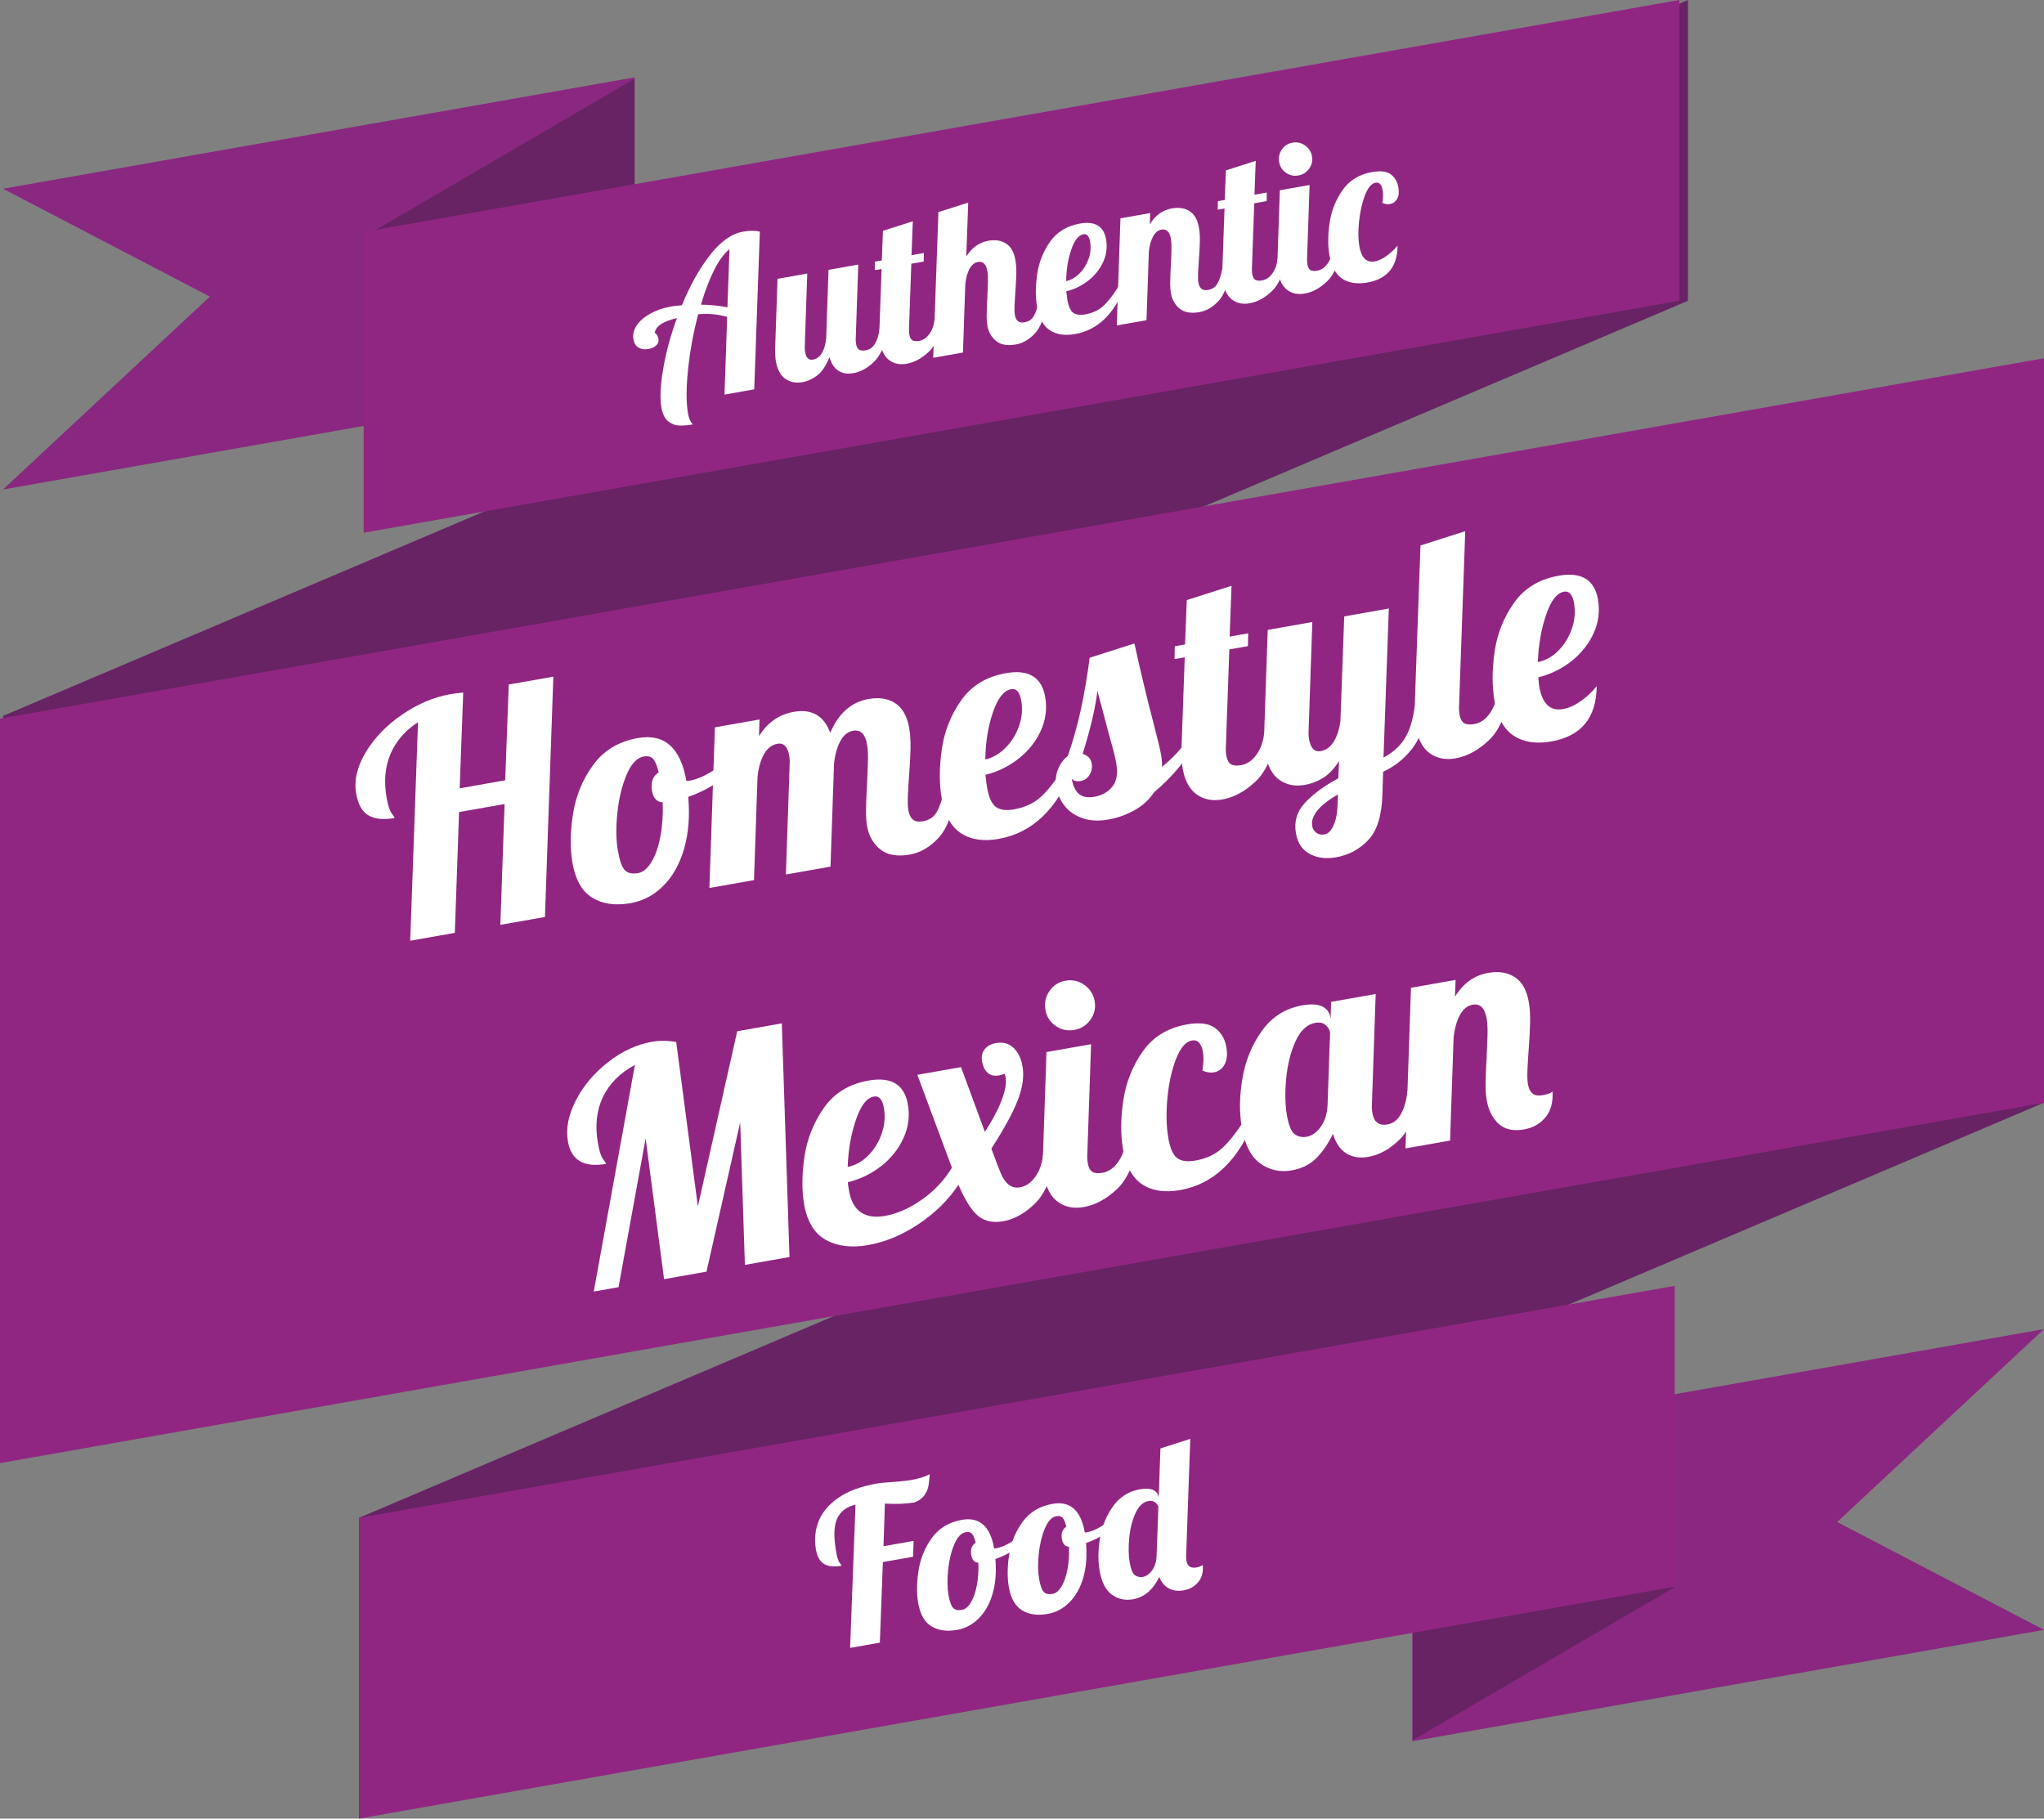 <?xml version="1.0" encoding="utf-8"?>
<!-- Generator: Adobe Illustrator 16.0.0, SVG Export Plug-In . SVG Version: 6.00 Build 0)  -->
<!DOCTYPE svg PUBLIC "-//W3C//DTD SVG 1.1//EN" "http://www.w3.org/Graphics/SVG/1.1/DTD/svg11.dtd">
<svg version="1.1" id="Layer_1" xmlns="http://www.w3.org/2000/svg" xmlns:xlink="http://www.w3.org/1999/xlink" x="0px" y="0px"
	 width="467.974px" height="416.408px" viewBox="72.108 188.395 467.974 416.408"
	 enable-background="new 72.108 188.395 467.974 416.408" xml:space="preserve">
<rect x="72.108" y="188.395" width="467.974" height="416.408" fill="#808080" stroke="none"/>
<g>
	<polygon fill="#672364" points="72.795,352.325 458.569,188.395 458.569,257.264 72.795,421.195 	"/>
	<polygon fill="#8A2780" points="72.795,300.479 120.158,256.306 72.795,231.611 217.398,206.113 217.398,274.982 	"/>
	<polygon fill="#672364" points="157.342,241.509 217.398,206.43 217.398,274.665 	"/>
	<polygon fill="#912682" points="456.59,257.264 155.362,310.379 155.362,241.509 456.59,188.395 	"/>
	<polygon fill="#672364" points="540.082,440.873 154.305,604.803 154.305,535.933 540.082,372.001 	"/>
	<polygon fill="#8A2780" points="540.082,492.718 492.716,536.889 540.082,561.586 395.472,587.085 395.472,518.215 	"/>
	<polygon fill="#672364" points="455.598,551.76 395.542,586.84 395.542,518.604 	"/>
	<polygon fill="#912682" points="154.305,535.933 455.528,482.818 455.528,551.688 154.305,604.803 	"/>
	<polygon fill="#912682" points="540.095,270.419 72.108,352.938 72.108,523.408 540.095,440.889 	"/>
</g>
<g>
	<path fill="#FFFFFF" d="M227.631,285.832c-0.917-0.033-1.762-0.355-2.535-0.966c-0.774-0.611-1.294-1.673-1.561-3.186
		c-0.372-2.11-0.234-5.06,0.414-8.846c0.648-3.786,1.696-7.659,3.142-11.618c-1.56,0.373-2.762,0.829-3.609,1.368
		c-0.847,0.54-1.343,1.229-1.487,2.066c0.126-0.022,0.288,0.112,0.485,0.401c0.197,0.29,0.326,0.608,0.388,0.955
		c0.1,0.567-0.074,1.061-0.519,1.481c-0.446,0.419-1.048,0.696-1.804,0.83c-0.883,0.155-1.634,0.044-2.253-0.334
		c-0.619-0.378-1.006-1.008-1.161-1.891c-0.188-1.071,0.056-2.122,0.735-3.152c0.68-1.029,1.714-1.935,3.104-2.716
		c1.39-0.782,2.982-1.33,4.779-1.646c0.661-0.117,1.488-0.214,2.482-0.292c1.861-4.552,4.006-8.383,6.43-11.492
		c2.426-3.108,4.945-4.893,7.562-5.354c1.513-0.267,2.797-0.265,3.852,0.003l-1.287,36.1l-6.807,1.2l0.614-17.801
		c-1.261-0.33-2.402-0.535-3.423-0.616c-1.021-0.08-2.093-0.07-3.212,0.03c-1.112,4.193-1.887,8.417-2.323,12.668
		c-0.437,4.253-0.44,7.591-0.013,10.019c0.211,1.197,0.587,2.041,1.129,2.53C229.586,285.779,228.545,285.865,227.631,285.832z
		 M239.128,245.446c-1.228,0.964-2.399,2.56-3.519,4.788c-1.118,2.228-2.123,4.866-3.015,7.916c2.347,0.042,4.365,0.253,6.059,0.637
		L239.128,245.446z"/>
	<path fill="#FFFFFF" d="M251.891,275.12c-1.097-0.781-1.811-2.117-2.145-4.008c-0.139-0.787-0.193-1.833-0.163-3.139l0.538-15.741
		l6.807-1.2l-0.568,16.673c-0.012,0.489,0.019,0.939,0.091,1.349c0.229,1.292,0.814,1.854,1.76,1.688
		c0.882-0.156,1.573-0.659,2.073-1.511c0.5-0.851,0.825-1.956,0.976-3.315l0.538-15.741l6.808-1.2l-0.569,16.672
		c-0.044,0.495-0.018,1.01,0.077,1.546c0.111,0.631,0.34,1.054,0.687,1.268c0.347,0.215,0.866,0.261,1.56,0.139
		c0.883-0.155,1.58-0.668,2.093-1.538s0.847-1.969,1.003-3.296l1.985-0.35c-0.565,3.608-1.601,6.172-3.104,7.688
		c-1.503,1.517-3.122,2.427-4.855,2.733c-1.354,0.239-2.5,0.051-3.438-0.563c-0.937-0.615-1.615-1.648-2.033-3.102
		c-0.767,1.922-1.685,3.303-2.755,4.142c-1.07,0.838-2.221,1.366-3.45,1.583C254.292,276.16,252.986,275.902,251.891,275.12z"/>
	<path fill="#FFFFFF" d="M275.763,270.911c-1.097-0.781-1.812-2.117-2.146-4.009c-0.139-0.787-0.193-1.833-0.163-3.139l0.494-13.784
		l-1.561,0.275l0.045-1.957l1.561-0.275l0.268-6.773l6.829-2.179l-0.29,7.752l2.836-0.5l-0.045,1.957l-2.836,0.5l-0.524,14.715
		c-0.044,0.495-0.018,1.01,0.077,1.546c0.111,0.631,0.34,1.054,0.687,1.268c0.347,0.215,0.867,0.261,1.561,0.139
		c0.913-0.161,1.696-0.696,2.349-1.607c0.651-0.911,1.041-2.012,1.172-3.302l1.985-0.35c-0.565,3.608-1.656,6.182-3.27,7.717
		c-1.614,1.536-3.319,2.462-5.115,2.779C278.163,271.95,276.858,271.693,275.763,270.911z"/>
	<path fill="#FFFFFF" d="M300.181,266.483c-1.079-0.865-1.752-2.055-2.019-3.568c-0.116-0.662-0.171-1.423-0.16-2.287
		c0.011-0.862,0.033-1.704,0.067-2.522c0.034-0.817,0.063-1.343,0.088-1.574c0.058-1.147,0.102-2.277,0.134-3.387
		c0.031-1.11-0.011-1.997-0.127-2.659c-0.283-1.607-0.992-2.311-2.127-2.111c-0.82,0.145-1.474,0.675-1.962,1.589
		c-0.489,0.915-0.809,2.052-0.959,3.41l-0.538,15.741l-6.808,1.2l1.187-33.354l6.83-2.179l-0.452,12.363
		c1.264-2.043,2.952-3.25,5.063-3.623c1.607-0.284,2.961-0.067,4.062,0.648c1.102,0.717,1.811,1.972,2.127,3.768
		c0.161,0.915,0.23,1.95,0.207,3.107c-0.023,1.158-0.099,2.577-0.225,4.256c-0.08,1.021-0.141,2.016-0.181,2.98
		c-0.041,0.966-0.015,1.717,0.08,2.252c0.111,0.63,0.339,1.094,0.684,1.39c0.345,0.297,0.864,0.384,1.558,0.262
		c0.945-0.167,1.642-0.638,2.09-1.416c0.447-0.778,0.83-1.926,1.147-3.443l1.985-0.35c-0.555,3.672-1.493,6.233-2.812,7.685
		c-1.32,1.451-2.8,2.322-4.438,2.611C302.759,267.613,301.259,267.35,300.181,266.483z"/>
	<path fill="#FFFFFF" d="M312.491,264.021c-1.506-0.985-2.486-2.771-2.942-5.354c-0.384-2.174-0.38-4.644,0.009-7.41
		c0.391-2.766,1.378-5.271,2.964-7.517c1.587-2.245,3.86-3.63,6.823-4.152c3.466-0.611,5.467,0.596,6,3.621
		c0.312,1.766,0.093,3.477-0.654,5.136c-0.748,1.659-1.877,3.084-3.389,4.277c-1.512,1.192-3.202,2.019-5.07,2.478
		c0.104,0.957,0.183,1.592,0.238,1.908c0.272,1.544,0.725,2.545,1.358,3.001c0.633,0.457,1.548,0.58,2.745,0.369
		c1.702-0.3,3.09-0.95,4.165-1.953c1.073-1.001,2.194-2.434,3.36-4.297l1.607-0.283c-2.47,6.447-6.289,10.126-11.458,11.038
		C315.916,265.293,313.997,265.006,312.491,264.021z M319.325,250.947c0.922-0.942,1.604-2.054,2.044-3.333
		c0.44-1.279,0.547-2.566,0.319-3.858c-0.229-1.292-0.736-1.868-1.523-1.729c-1.135,0.2-2.07,1.389-2.809,3.566
		c-0.736,2.177-1.119,4.568-1.147,7.172C317.363,252.495,318.402,251.89,319.325,250.947z"/>
	<path fill="#FFFFFF" d="M342.204,259.074c-1.079-0.865-1.752-2.055-2.02-3.568c-0.116-0.662-0.17-1.424-0.159-2.287
		c0.011-0.862,0.033-1.703,0.067-2.522c0.034-0.818,0.063-1.343,0.088-1.575c0.058-1.147,0.102-2.276,0.134-3.387
		c0.031-1.11-0.011-1.997-0.127-2.659c-0.284-1.607-0.993-2.311-2.127-2.111c-0.82,0.145-1.474,0.675-1.962,1.589
		c-0.489,0.915-0.809,2.052-0.959,3.41l-0.539,15.741l-6.807,1.2l0.844-24.519l6.807-1.2l-0.087,2.55
		c1.264-2.043,2.952-3.25,5.064-3.623c1.607-0.283,2.961-0.067,4.062,0.648c1.102,0.716,1.811,1.972,2.127,3.768
		c0.161,0.915,0.229,1.95,0.207,3.108c-0.023,1.158-0.099,2.577-0.225,4.255c-0.08,1.021-0.141,2.016-0.181,2.981
		c-0.042,0.966-0.015,1.717,0.08,2.252c0.11,0.63,0.339,1.094,0.684,1.39c0.345,0.297,0.864,0.383,1.558,0.261
		c0.945-0.167,1.642-0.638,2.09-1.416c0.447-0.777,0.83-1.925,1.146-3.443l1.986-0.35c-0.556,3.672-1.493,6.234-2.813,7.685
		c-1.319,1.451-2.799,2.321-4.438,2.61C344.782,260.203,343.282,259.94,342.204,259.074z"/>
	<path fill="#FFFFFF" d="M354.278,257.066c-1.097-0.781-1.812-2.117-2.146-4.008c-0.139-0.787-0.193-1.833-0.163-3.139l0.494-13.784
		l-1.561,0.275l0.045-1.957l1.561-0.275l0.268-6.773l6.829-2.179l-0.29,7.752l2.836-0.5l-0.045,1.958l-2.836,0.5l-0.524,14.715
		c-0.044,0.495-0.018,1.01,0.077,1.546c0.111,0.631,0.34,1.054,0.687,1.268c0.347,0.215,0.867,0.261,1.561,0.139
		c0.913-0.161,1.696-0.696,2.348-1.608c0.651-0.911,1.043-2.012,1.173-3.302l1.985-0.35c-0.566,3.608-1.655,6.181-3.27,7.716
		c-1.614,1.536-3.319,2.462-5.116,2.779C356.679,258.106,355.374,257.849,354.278,257.066z"/>
	<path fill="#FFFFFF" d="M366.899,254.841c-1.097-0.781-1.811-2.117-2.145-4.008c-0.139-0.787-0.193-1.833-0.164-3.139l0.539-15.741
		l6.807-1.201l-0.569,16.673c-0.042,0.495-0.017,1.01,0.078,1.546c0.111,0.631,0.34,1.054,0.687,1.268
		c0.347,0.216,0.866,0.261,1.56,0.139c0.914-0.161,1.697-0.696,2.349-1.608c0.651-0.911,1.042-2.012,1.173-3.302l1.985-0.35
		c-0.566,3.608-1.656,6.181-3.27,7.716c-1.614,1.537-3.319,2.462-5.115,2.779C369.3,255.88,367.995,255.623,366.899,254.841z
		 M366.521,227.954c-0.853-0.597-1.371-1.416-1.555-2.455c-0.183-1.04,0.023-1.994,0.617-2.863c0.594-0.867,1.411-1.394,2.451-1.577
		c1.04-0.184,1.995,0.031,2.866,0.64c0.871,0.611,1.399,1.436,1.583,2.476c0.184,1.04-0.032,1.988-0.645,2.843
		c-0.613,0.856-1.439,1.375-2.479,1.559C368.319,228.758,367.373,228.552,366.521,227.954z"/>
	<path fill="#FFFFFF" d="M379.427,252.218c-1.506-0.985-2.486-2.77-2.942-5.354c-0.384-2.174-0.372-4.646,0.033-7.415
		c0.405-2.768,1.393-5.273,2.963-7.517c1.57-2.242,3.821-3.623,6.752-4.139c1.922-0.339,3.35-0.168,4.282,0.512
		c0.933,0.681,1.513,1.667,1.74,2.959c0.2,1.134,0.106,2.028-0.282,2.682c-0.39,0.654-0.93,1.041-1.623,1.163
		c-0.599,0.105-1.185,0.014-1.755-0.275c0.201-1.075,0.226-2.039,0.076-2.89c-0.229-1.292-0.768-1.863-1.618-1.713
		c-0.945,0.167-1.753,1.113-2.424,2.84c-0.67,1.727-1.122,3.725-1.356,5.99c-0.233,2.268-0.212,4.189,0.065,5.765
		c0.462,2.616,1.638,3.757,3.529,3.424c0.85-0.15,1.757-0.578,2.722-1.284c0.964-0.707,1.794-1.478,2.492-2.316
		c-0.029,4.814-2.344,7.627-6.944,8.438C382.835,253.494,380.933,253.204,379.427,252.218z"/>
</g>
<g>
	<path fill="#FFFFFF" d="M167.81,353.763c-2.935,1.882-5.03,4.299-6.289,7.25c-1.259,2.952-1.559,6.295-0.9,10.029
		c0.309,1.749,0.688,2.938,1.141,3.563c0.451,0.628,0.686,0.988,0.702,1.083c-2.553,0.45-4.549,0.254-5.988-0.589
		c-1.441-0.843-2.378-2.493-2.812-4.951c-0.533-3.025,0.189-6.187,2.167-9.484c1.977-3.297,4.747-6.174,8.311-8.63
		c3.563-2.457,7.283-4.026,11.16-4.709c0.661-0.117,1.615-0.235,2.861-0.358l-0.812,21.93l10.423-1.838l0.812-21.93l10.21-1.8
		l-1.922,55.026l-10.211,1.801l0.972-27.662l-10.423,1.838l-0.972,27.662l-10.211,1.8L167.81,353.763z"/>
	<path fill="#FFFFFF" d="M207.723,393.954c-2.35-1.437-3.866-4.094-4.55-7.971c-0.566-3.214-0.533-6.899,0.098-11.057
		c0.631-4.157,2.16-7.923,4.587-11.3c2.427-3.376,5.861-5.457,10.306-6.241c6.05-1.066,9.742,2.183,11.076,9.745l0.013,0.071
		c0.15,0.022,0.414,0,0.793-0.067c1.56-0.275,3.282-1.005,5.17-2.191c1.886-1.185,3.552-2.515,4.999-3.989l0.976,1.802
		c-1.113,1.708-2.679,3.263-4.697,4.667c-2.019,1.404-4.291,2.548-6.815,3.432c0.38,4.369,0.074,8.297-0.919,11.786
		c-0.993,3.491-2.565,6.326-4.715,8.508c-2.149,2.183-4.667,3.528-7.55,4.036C212.995,395.803,210.071,395.394,207.723,393.954z
		 M221.264,385.754c0.906-1.5,1.586-3.447,2.041-5.843c0.455-2.395,0.629-4.997,0.524-7.805c-1.326-0.059-2.14-0.939-2.439-2.641
		c-0.342-1.938,0.165-3.343,1.522-4.216c-0.37-1.543-0.795-2.577-1.277-3.102c-0.483-0.524-1.197-0.703-2.143-0.536
		c-1.56,0.275-2.873,1.676-3.938,4.204c-1.065,2.527-1.769,5.455-2.107,8.78c-0.34,3.325-0.297,6.193,0.129,8.604
		c0.399,2.269,0.928,3.748,1.586,4.436c0.657,0.688,1.67,0.912,3.043,0.67C219.339,388.104,220.358,387.255,221.264,385.754z"/>
	<path fill="#FFFFFF" d="M273.652,382.877c-1.618-1.298-2.627-3.083-3.027-5.352c-0.175-0.993-0.255-2.135-0.239-3.431
		c0.015-1.293,0.049-2.555,0.101-3.783c0.051-1.227,0.095-2.015,0.132-2.363c0.086-1.72,0.153-3.414,0.201-5.08
		c0.046-1.665-0.017-2.995-0.191-3.987c-0.425-2.411-1.489-3.466-3.19-3.167c-1.23,0.217-2.21,1.011-2.942,2.384
		c-0.734,1.372-1.212,3.077-1.438,5.115l-0.808,23.611l-10.211,1.8l0.863-25.375c0.042-0.592,0.009-1.196-0.101-1.811
		c-0.366-2.079-1.259-2.995-2.677-2.745c-1.324,0.233-2.364,1.039-3.12,2.415c-0.757,1.376-1.243,3.108-1.461,5.193l-0.809,23.611
		l-10.21,1.8l1.265-36.778l10.211-1.8l-0.13,3.825c1.936-3.12,4.581-4.975,7.938-5.567c4.159-0.733,6.953,0.871,8.379,4.811
		c1.891-4.476,4.822-7.065,8.793-7.765c2.411-0.425,4.442-0.1,6.094,0.973c1.651,1.074,2.715,2.957,3.189,5.652
		c0.242,1.371,0.345,2.925,0.311,4.661c-0.036,1.736-0.148,3.864-0.337,6.384c-0.12,1.532-0.211,3.022-0.271,4.471
		c-0.062,1.449-0.021,2.575,0.12,3.378c0.167,0.946,0.509,1.641,1.025,2.085c0.518,0.446,1.296,0.576,2.337,0.393
		c1.418-0.25,2.462-0.958,3.134-2.125c0.672-1.166,1.245-2.888,1.722-5.166l2.978-0.525c-0.832,5.509-2.238,9.351-4.218,11.528
		c-1.981,2.178-4.2,3.482-6.658,3.916C277.521,384.572,275.271,384.177,273.652,382.877z"/>
	<path fill="#FFFFFF" d="M292.119,379.183c-2.26-1.478-3.729-4.155-4.413-8.032c-0.575-3.262-0.57-6.966,0.014-11.115
		c0.585-4.148,2.065-7.906,4.446-11.275c2.378-3.368,5.79-5.444,10.233-6.228c5.199-0.917,8.2,0.894,9,5.432
		c0.467,2.648,0.14,5.215-0.981,7.704c-1.122,2.489-2.815,4.627-5.083,6.416c-2.269,1.789-4.803,3.029-7.606,3.718
		c0.155,1.435,0.275,2.389,0.359,2.86c0.408,2.317,1.087,3.818,2.036,4.503c0.949,0.686,2.321,0.87,4.118,0.553
		c2.554-0.45,4.636-1.426,6.247-2.929c1.611-1.502,3.291-3.651,5.041-6.445l2.411-0.425c-3.705,9.671-9.435,15.19-17.187,16.557
		C297.256,381.092,294.378,380.661,292.119,379.183z M302.37,359.572c1.383-1.413,2.405-3.08,3.065-5
		c0.661-1.919,0.82-3.848,0.479-5.787c-0.342-1.938-1.104-2.803-2.285-2.595c-1.701,0.3-3.104,2.083-4.211,5.348
		c-1.105,3.266-1.68,6.853-1.722,10.759C299.428,361.895,300.985,360.986,302.37,359.572z"/>
	<path fill="#FFFFFF" d="M319.951,375.737c-1.714-0.599-3.072-1.529-4.074-2.791c-1.002-1.261-1.638-2.647-1.904-4.161
		c-0.275-1.56-0.147-2.982,0.381-4.271c0.529-1.287,1.267-2.282,2.215-2.986c1.261-3.634,2.277-7.262,3.053-10.884
		c0.774-3.621,1.43-7.501,1.968-11.643l10.245-3.269c1.302,6.009,2.859,12.486,4.668,19.428c0.735,2.795,1.217,4.831,1.442,6.106
		c0.191,1.088,0.255,2.002,0.191,2.744c1.995-1.668,3.489-3.148,4.479-4.445l2.979-0.525c-2.408,4.033-5.505,7.624-9.286,10.776
		c-1.113,1.708-2.613,3.082-4.501,4.121c-1.889,1.039-3.849,1.739-5.881,2.097C323.656,376.437,321.666,376.338,319.951,375.737z
		 M326.79,368.5c0.998-1.247,1.294-3.03,0.885-5.347c-0.25-1.418-0.741-3.378-1.476-5.881c-1.423-5.306-2.368-8.867-2.834-10.686
		c-0.477,3.935-1.604,8.739-3.381,14.414c1.188,0.375,1.877,1.106,2.068,2.193c0.159,0.899,0.005,1.754-0.461,2.567
		c-0.467,0.813-1.148,1.299-2.046,1.458c-0.992,0.175-1.686-0.019-2.077-0.584c0.301,1.702,0.863,2.895,1.69,3.577
		c0.827,0.684,1.997,0.891,3.51,0.624C324.418,370.527,325.792,369.749,326.79,368.5z"/>
	<path fill="#FFFFFF" d="M346.077,370.29c-1.645-1.172-2.717-3.177-3.218-6.013c-0.208-1.181-0.289-2.751-0.245-4.709l0.742-20.674
		l-2.34,0.413l0.066-2.937l2.341-0.413l0.4-10.16l10.244-3.269l-0.436,11.628l4.255-0.75l-0.067,2.937l-4.254,0.75l-0.787,22.072
		c-0.064,0.743-0.025,1.516,0.116,2.319c0.167,0.946,0.51,1.58,1.029,1.902c0.521,0.323,1.3,0.393,2.341,0.209
		c1.37-0.242,2.545-1.045,3.522-2.413c0.977-1.366,1.563-3.018,1.758-4.953l2.979-0.525c-0.849,5.414-2.483,9.273-4.903,11.576
		c-2.422,2.304-4.979,3.693-7.674,4.168C349.679,371.849,347.721,371.462,346.077,370.29z"/>
	<path fill="#FFFFFF" d="M371.986,383.926c-1.722-0.916-2.777-2.484-3.169-4.706c-0.476-2.694,0.229-5.049,2.118-7.063
		c1.886-2.014,4.411-3.861,7.576-5.54l0.176-3.979c-1.104,1.755-2.315,3.041-3.634,3.858c-1.317,0.817-2.71,1.355-4.175,1.614
		c-2.269,0.4-4.227,0.014-5.87-1.159c-1.645-1.172-2.717-3.176-3.218-6.012c-0.208-1.182-0.289-2.752-0.245-4.71l0.81-23.611
		l10.209-1.8l-0.854,25.009c-0.043,0.592-0.009,1.196,0.1,1.81c0.367,2.081,1.26,2.995,2.678,2.745
		c1.229-0.216,2.221-0.94,2.979-2.171c0.758-1.23,1.267-2.77,1.525-4.619l0.875-24.062l10.211-1.8l-1.219,34.139
		c2.136-1.156,3.755-2.611,4.859-4.367c1.104-1.754,1.866-4.204,2.287-7.349l2.978-0.525c-0.534,4.433-1.717,7.822-3.544,10.166
		c-1.829,2.346-4.052,4.114-6.667,5.307l-0.164,5.292c-0.139,4.751-1.213,8.194-3.225,10.329c-2.012,2.133-4.482,3.459-7.413,3.976
		C375.702,385.099,373.707,384.84,371.986,383.926z M377.418,377.412c0.563-1.221,0.881-2.885,0.947-4.992l0.062-2.131
		c-4.333,2.519-6.295,4.936-5.886,7.252c0.108,0.614,0.417,1.121,0.926,1.519c0.509,0.396,1.141,0.53,1.897,0.396
		C376.169,379.313,376.853,378.632,377.418,377.412z"/>
	<path fill="#FFFFFF" d="M399.468,360.875c-1.644-1.172-2.716-3.177-3.216-6.013c-0.209-1.181-0.29-2.751-0.246-4.709l1.323-36.861
		l10.244-3.269l-1.402,39.728c-0.064,0.742-0.025,1.515,0.116,2.319c0.167,0.946,0.51,1.58,1.029,1.902
		c0.521,0.323,1.3,0.393,2.34,0.209c1.371-0.242,2.546-1.045,3.522-2.412c0.978-1.367,1.563-3.018,1.759-4.953l2.979-0.525
		c-0.849,5.414-2.484,9.273-4.904,11.576c-2.421,2.303-4.979,3.692-7.673,4.168C403.07,362.434,401.111,362.048,399.468,360.875z"/>
	<path fill="#FFFFFF" d="M418.684,356.866c-2.258-1.478-3.729-4.156-4.413-8.032c-0.575-3.262-0.571-6.966,0.013-11.115
		c0.586-4.148,2.066-7.906,4.447-11.275c2.378-3.368,5.79-5.444,10.232-6.228c5.2-0.917,8.2,0.894,9,5.432
		c0.467,2.648,0.141,5.215-0.98,7.704c-1.121,2.488-2.815,4.627-5.083,6.416c-2.269,1.789-4.804,3.029-7.606,3.717
		c0.089,1.057,0.167,1.774,0.234,2.152c0.691,3.924,2.501,5.627,5.434,5.11c1.322-0.233,2.678-0.838,4.066-1.813
		c1.387-0.976,2.6-2.115,3.638-3.42c-0.043,7.222-3.516,11.441-10.416,12.658C423.797,358.779,420.943,358.344,418.684,356.866z
		 M428.947,337.327c1.383-1.414,2.402-3.092,3.06-5.036c0.656-1.943,0.813-3.884,0.472-5.822c-0.342-1.938-1.104-2.803-2.285-2.595
		c-1.655,0.292-3.032,2.082-4.134,5.371c-1.103,3.29-1.726,6.873-1.87,10.748C425.977,339.63,427.562,338.741,428.947,337.327z"/>
	<path fill="#FFFFFF" d="M217.469,432.229c-3.384,1.815-5.817,4.256-7.3,7.318c-1.482,3.064-1.869,6.606-1.16,10.623
		c0.316,1.797,0.698,2.997,1.146,3.6c0.447,0.604,0.684,0.976,0.709,1.118c-5.059,0.892-7.966-0.812-8.725-5.114
		c-0.517-2.931,0.087-6.071,1.812-9.422c1.724-3.35,4.182-6.269,7.374-8.758c3.192-2.488,6.537-4.041,10.036-4.658
		c1.748-0.309,3.604-0.294,5.564,0.043l4.958,37.654l9.01-40.117l10.211-1.801l1.757,53.5l-10.211,1.8l-1.076-32.637l-7.716,34.188
		l-9.714,1.713l-4.221-32.229l-6.203,34.066l-5.672,1L217.469,432.229z"/>
	<path fill="#FFFFFF" d="M261.24,472.324c-2.642-1.436-4.316-4.161-5.025-8.18c-0.55-3.119-0.528-6.729,0.064-10.832
		c0.593-4.1,2.077-7.846,4.452-11.239c2.374-3.392,5.784-5.48,10.228-6.264c5.199-0.917,8.2,0.895,9,5.432
		c0.467,2.649,0.14,5.216-0.98,7.704c-1.123,2.488-2.816,4.627-5.084,6.416c-2.269,1.789-4.827,3.033-7.677,3.73
		c0.027,0.433,0.117,1.075,0.268,1.926c0.825,4.68,3.601,6.604,8.328,5.771c2.693-0.476,5.451-1.693,8.274-3.653
		c2.822-1.96,5.144-4.416,6.963-7.368l-7.918-21.269l9.998-1.764l5.466,14.828c1.728-2.644,3.006-5.062,3.838-7.256
		c0.831-2.194,1.136-3.929,0.91-5.206c-0.075-0.425-0.149-0.704-0.221-0.838c-0.646,0.212-1.062,0.333-1.252,0.366
		c-1.134,0.201-2.024-0.008-2.669-0.625c-0.646-0.617-1.059-1.445-1.242-2.486c-0.208-1.182-0.013-2.143,0.589-2.881
		c0.601-0.74,1.468-1.211,2.603-1.41c1.606-0.283,2.938,0.079,3.993,1.088c1.056,1.008,1.741,2.41,2.059,4.206
		c0.399,2.269,0.049,4.841-1.053,7.716s-3.127,6.596-6.075,11.16l1.252,3.361c0.088,0.229,0.373,0.946,0.854,2.152
		c0.479,1.207,1.091,2.111,1.831,2.712c0.738,0.601,1.605,0.813,2.598,0.638c1.37-0.241,2.545-1.045,3.522-2.412
		c0.978-1.365,1.563-3.017,1.759-4.952l2.979-0.525c-0.85,5.413-2.438,9.265-4.764,11.551c-2.326,2.288-4.766,3.654-7.317,4.104
		c-2.365,0.417-4.289,0.002-5.776-1.248c-1.488-1.247-2.978-3.616-4.471-7.107c-2.311,3.479-5.354,6.477-9.125,8.994
		c-3.772,2.518-7.62,4.121-11.544,4.812C267.092,474.144,263.881,473.76,261.24,472.324z M270.942,452.921
		c1.383-1.414,2.403-3.092,3.06-5.035c0.656-1.944,0.814-3.884,0.472-5.823c-0.341-1.938-1.104-2.803-2.285-2.594
		c-1.654,0.291-3.04,2.107-4.156,5.447c-1.118,3.342-1.733,6.898-1.848,10.672C267.973,455.225,269.558,454.334,270.942,452.921z"/>
	<path fill="#FFFFFF" d="M314.354,463.617c-1.645-1.172-2.717-3.177-3.217-6.013c-0.208-1.181-0.29-2.751-0.245-4.709l0.809-23.611
		l10.21-1.801l-0.854,25.009c-0.064,0.742-0.025,1.516,0.116,2.318c0.167,0.947,0.509,1.581,1.029,1.902
		c0.52,0.322,1.3,0.393,2.34,0.209c1.371-0.241,2.545-1.045,3.522-2.412c0.977-1.365,1.563-3.018,1.759-4.953l2.979-0.524
		c-0.85,5.413-2.484,9.272-4.904,11.575c-2.422,2.305-4.979,3.692-7.674,4.168C317.956,465.175,315.999,464.789,314.354,463.617z
		 M313.787,423.287c-1.279-0.896-2.057-2.124-2.331-3.684c-0.275-1.561,0.032-2.99,0.925-4.293c0.891-1.303,2.116-2.092,3.677-2.367
		c1.56-0.275,2.993,0.045,4.3,0.961c1.307,0.914,2.098,2.15,2.373,3.711s-0.048,2.982-0.967,4.266s-2.158,2.062-3.719,2.337
		C316.485,424.492,315.065,424.183,313.787,423.287z"/>
	<path fill="#FFFFFF" d="M333.641,459.595c-2.259-1.478-3.729-4.155-4.413-8.031c-0.575-3.263-0.558-6.969,0.05-11.122
		c0.607-4.152,2.089-7.91,4.445-11.275c2.355-3.363,5.731-5.434,10.127-6.209c2.836-0.5,4.967-0.241,6.388,0.774
		c1.422,1.018,2.3,2.472,2.634,4.36c0.292,1.656,0.163,2.996-0.389,4.018c-0.551,1.023-1.369,1.631-2.456,1.822
		c-0.806,0.143-1.682,0.004-2.633-0.413c0.293-1.66,0.331-3.104,0.113-4.333c-0.158-0.898-0.449-1.578-0.871-2.041
		c-0.423-0.461-0.966-0.633-1.627-0.517c-1.418,0.25-2.632,1.659-3.642,4.225c-1.01,2.567-1.673,5.583-1.986,9.05
		c-0.314,3.468-0.238,6.525,0.229,9.172c0.408,2.316,1.087,3.818,2.036,4.503c0.949,0.687,2.321,0.87,4.118,0.554
		c2.554-0.451,4.636-1.427,6.247-2.93c1.611-1.502,3.292-3.651,5.042-6.445l2.41-0.425c-3.705,9.671-9.434,15.188-17.187,16.556
		C338.777,461.504,335.899,461.074,333.641,459.595z"/>
	<path fill="#FFFFFF" d="M360.649,454.796c-2.12-1.527-3.527-4.251-4.219-8.176c-0.617-3.498-0.567-7.296,0.147-11.396
		c0.714-4.098,2.219-7.726,4.514-10.885c2.295-3.157,5.355-5.075,9.186-5.75c1.937-0.342,3.438-0.264,4.5,0.23
		c1.062,0.495,1.689,1.286,1.881,2.373l0.088,0.497l0.117-3.896l10.21-1.8l-0.854,25.009c-0.064,0.741-0.025,1.515,0.116,2.318
		c0.358,2.033,1.507,2.878,3.445,2.536c1.322-0.233,2.361-1.049,3.114-2.45c0.752-1.398,1.236-3.142,1.454-5.228l2.979-0.525
		c-0.851,5.414-2.401,9.258-4.657,11.532s-4.684,3.64-7.283,4.099c-1.984,0.35-3.678,0.076-5.079-0.822s-2.409-2.391-3.02-4.477
		c-1.029,2.182-2.276,4.021-3.742,5.522c-1.466,1.502-3.357,2.456-5.673,2.864C365.179,456.848,362.771,456.322,360.649,454.796z
		 M374.485,446.397c0.962-1.313,1.485-2.978,1.569-4.992l0.577-16.626c-0.107-0.613-0.45-1.174-1.027-1.682s-1.362-0.674-2.354-0.5
		c-1.891,0.334-3.399,1.733-4.523,4.198c-1.127,2.464-1.841,5.321-2.146,8.566c-0.305,3.247-0.249,6.052,0.168,8.415
		s1.025,3.816,1.828,4.357c0.802,0.541,1.699,0.723,2.692,0.548C372.451,448.475,373.522,447.714,374.485,446.397z"/>
	<path fill="#FFFFFF" d="M415.192,445.69c-1.4-1.312-2.306-3.127-2.714-5.444c-0.176-0.992-0.256-2.135-0.24-3.43
		c0.016-1.294,0.049-2.556,0.102-3.783c0.05-1.227,0.095-2.015,0.131-2.363c0.086-1.72,0.153-3.414,0.202-5.079
		c0.046-1.665-0.017-2.995-0.192-3.988c-0.425-2.41-1.488-3.466-3.19-3.166c-1.229,0.217-2.21,1.011-2.942,2.384
		c-0.734,1.372-1.213,3.077-1.438,5.115l-0.809,23.611l-10.211,1.8l1.266-36.778l10.21-1.801l-0.13,3.826
		c1.896-3.064,4.429-4.876,7.597-5.435c2.41-0.425,4.441-0.101,6.092,0.973c1.652,1.074,2.716,2.958,3.19,5.651
		c0.242,1.373,0.346,2.927,0.311,4.662c-0.035,1.736-0.147,3.864-0.336,6.383c-0.121,1.533-0.211,3.023-0.271,4.471
		c-0.063,1.449-0.022,2.576,0.119,3.379c0.167,0.946,0.51,1.641,1.026,2.086s1.296,0.576,2.335,0.393
		c1.135-0.2,1.89-0.48,2.266-0.839c0.142,2.461-0.401,4.434-1.626,5.916c-1.226,1.484-2.854,2.404-4.887,2.763
		C418.547,447.438,416.594,447.004,415.192,445.69z"/>
</g>
<g>
	<path fill="#FFFFFF" d="M267.978,532.935c-1.974,0.414-3.361,1.439-4.161,3.075c-0.801,1.635-0.887,4.232-0.259,7.795
		c0.206,1.166,0.459,1.959,0.761,2.375c0.301,0.419,0.457,0.659,0.468,0.722c-1.702,0.3-3.033,0.17-3.993-0.393
		c-0.959-0.562-1.584-1.661-1.873-3.3c-0.395-2.238-0.203-4.377,0.575-6.414c0.777-2.039,2.272-3.837,4.482-5.396
		c2.211-1.56,5.176-2.668,8.895-3.323c0.757-0.134,1.778-0.231,3.067-0.296c2.308-0.181,3.935-0.354,4.88-0.521
		c1.67-0.294,3.055-0.733,4.154-1.317c-0.044,0.301-0.108,0.953-0.19,1.959c-0.083,1.006-0.388,1.904-0.914,2.695
		c-0.527,0.793-1.322,1.396-2.387,1.811c-1.859,0.327-4.117,0.418-6.775,0.268l-0.327,9.759l6.901-1.217l-0.139,3.63l-6.902,1.217
		l-0.694,18.45l-6.808,1.2L267.978,532.935z"/>
	<path fill="#FFFFFF" d="M285.364,560.771c-1.567-0.959-2.577-2.729-3.033-5.313c-0.378-2.143-0.356-4.601,0.064-7.372
		s1.44-5.283,3.059-7.533c1.617-2.251,3.907-3.638,6.87-4.16c4.033-0.711,6.495,1.455,7.385,6.496l0.008,0.047
		c0.101,0.016,0.275,0,0.528-0.045c1.04-0.183,2.188-0.669,3.446-1.46c1.258-0.79,2.368-1.677,3.333-2.659l0.651,1.201
		c-0.743,1.139-1.786,2.175-3.132,3.111c-1.347,0.938-2.861,1.699-4.544,2.287c0.253,2.913,0.05,5.533-0.613,7.858
		c-0.661,2.327-1.709,4.218-3.143,5.671c-1.434,1.457-3.111,2.354-5.033,2.692C288.879,562.004,286.93,561.73,285.364,560.771z
		 M294.392,555.304c0.604-0.999,1.057-2.297,1.36-3.896c0.304-1.596,0.419-3.331,0.35-5.203c-0.885-0.039-1.426-0.625-1.627-1.76
		c-0.228-1.292,0.111-2.229,1.016-2.811c-0.247-1.03-0.53-1.719-0.852-2.068c-0.322-0.35-0.798-0.469-1.428-0.357
		c-1.04,0.184-1.915,1.117-2.626,2.802c-0.71,1.685-1.179,3.638-1.404,5.854c-0.228,2.217-0.198,4.129,0.085,5.736
		c0.267,1.513,0.619,2.498,1.058,2.957c0.438,0.46,1.114,0.608,2.028,0.446C293.107,556.871,293.788,556.305,294.392,555.304z"/>
	<path fill="#FFFFFF" d="M306.115,557.112c-1.566-0.958-2.577-2.729-3.033-5.313c-0.378-2.143-0.355-4.601,0.065-7.372
		c0.42-2.771,1.439-5.282,3.058-7.534c1.618-2.25,3.908-3.637,6.871-4.159c4.033-0.711,6.494,1.455,7.384,6.496l0.008,0.048
		c0.1,0.014,0.276,0,0.529-0.045c1.039-0.184,2.188-0.67,3.445-1.461c1.258-0.789,2.369-1.676,3.333-2.658l0.65,1.199
		c-0.741,1.139-1.785,2.176-3.131,3.112s-2.861,1.698-4.543,2.287c0.253,2.913,0.049,5.532-0.613,7.858
		c-0.662,2.327-1.71,4.218-3.144,5.672c-1.433,1.456-3.111,2.353-5.032,2.691C309.63,558.346,307.681,558.071,306.115,557.112z
		 M315.144,551.645c0.603-1,1.056-2.297,1.359-3.895c0.304-1.597,0.42-3.332,0.351-5.204c-0.886-0.038-1.427-0.625-1.627-1.76
		c-0.228-1.292,0.11-2.229,1.016-2.812c-0.248-1.029-0.531-1.717-0.853-2.067c-0.322-0.349-0.798-0.469-1.428-0.357
		c-1.04,0.184-1.916,1.117-2.625,2.802c-0.711,1.686-1.179,3.638-1.405,5.854c-0.227,2.217-0.198,4.129,0.086,5.736
		c0.266,1.513,0.618,2.498,1.057,2.957c0.439,0.459,1.114,0.608,2.028,0.447C313.859,553.212,314.539,552.646,315.144,551.645z"/>
	<path fill="#FFFFFF" d="M326.687,553.533c-1.414-1.018-2.353-2.834-2.813-5.451c-0.411-2.33-0.377-4.863,0.099-7.596
		c0.476-2.731,1.479-5.15,3.009-7.256c1.53-2.105,3.571-3.385,6.124-3.834c1.292-0.229,2.292-0.177,3,0.152
		c0.708,0.332,1.126,0.859,1.254,1.584l0.033,0.189l0.399-11.282l6.829-2.179l-0.935,26.484c-0.043,0.495-0.025,0.964,0.052,1.405
		c0.223,1.261,0.979,1.776,2.271,1.549c0.567-0.101,1.055-0.284,1.463-0.552c0.151,1.6-0.194,2.903-1.041,3.912
		c-0.845,1.012-1.945,1.636-3.3,1.875c-1.261,0.222-2.381,0.086-3.361-0.406c-0.981-0.493-1.729-1.377-2.246-2.651
		c-1.43,2.95-3.438,4.651-6.021,5.107C329.706,554.902,328.101,554.552,326.687,553.533z M335.711,548.189
		c0.604-0.725,0.984-1.652,1.143-2.785l0.056-0.789l0.407-11.234c-0.479-1.053-1.222-1.49-2.229-1.312
		c-1.261,0.223-2.267,1.156-3.016,2.799c-0.751,1.644-1.228,3.547-1.431,5.711c-0.204,2.165-0.166,4.034,0.112,5.609
		c0.278,1.576,0.684,2.545,1.219,2.904c0.534,0.361,1.133,0.483,1.795,0.367C334.46,549.336,335.108,548.912,335.711,548.189z"/>
</g>
</svg>
